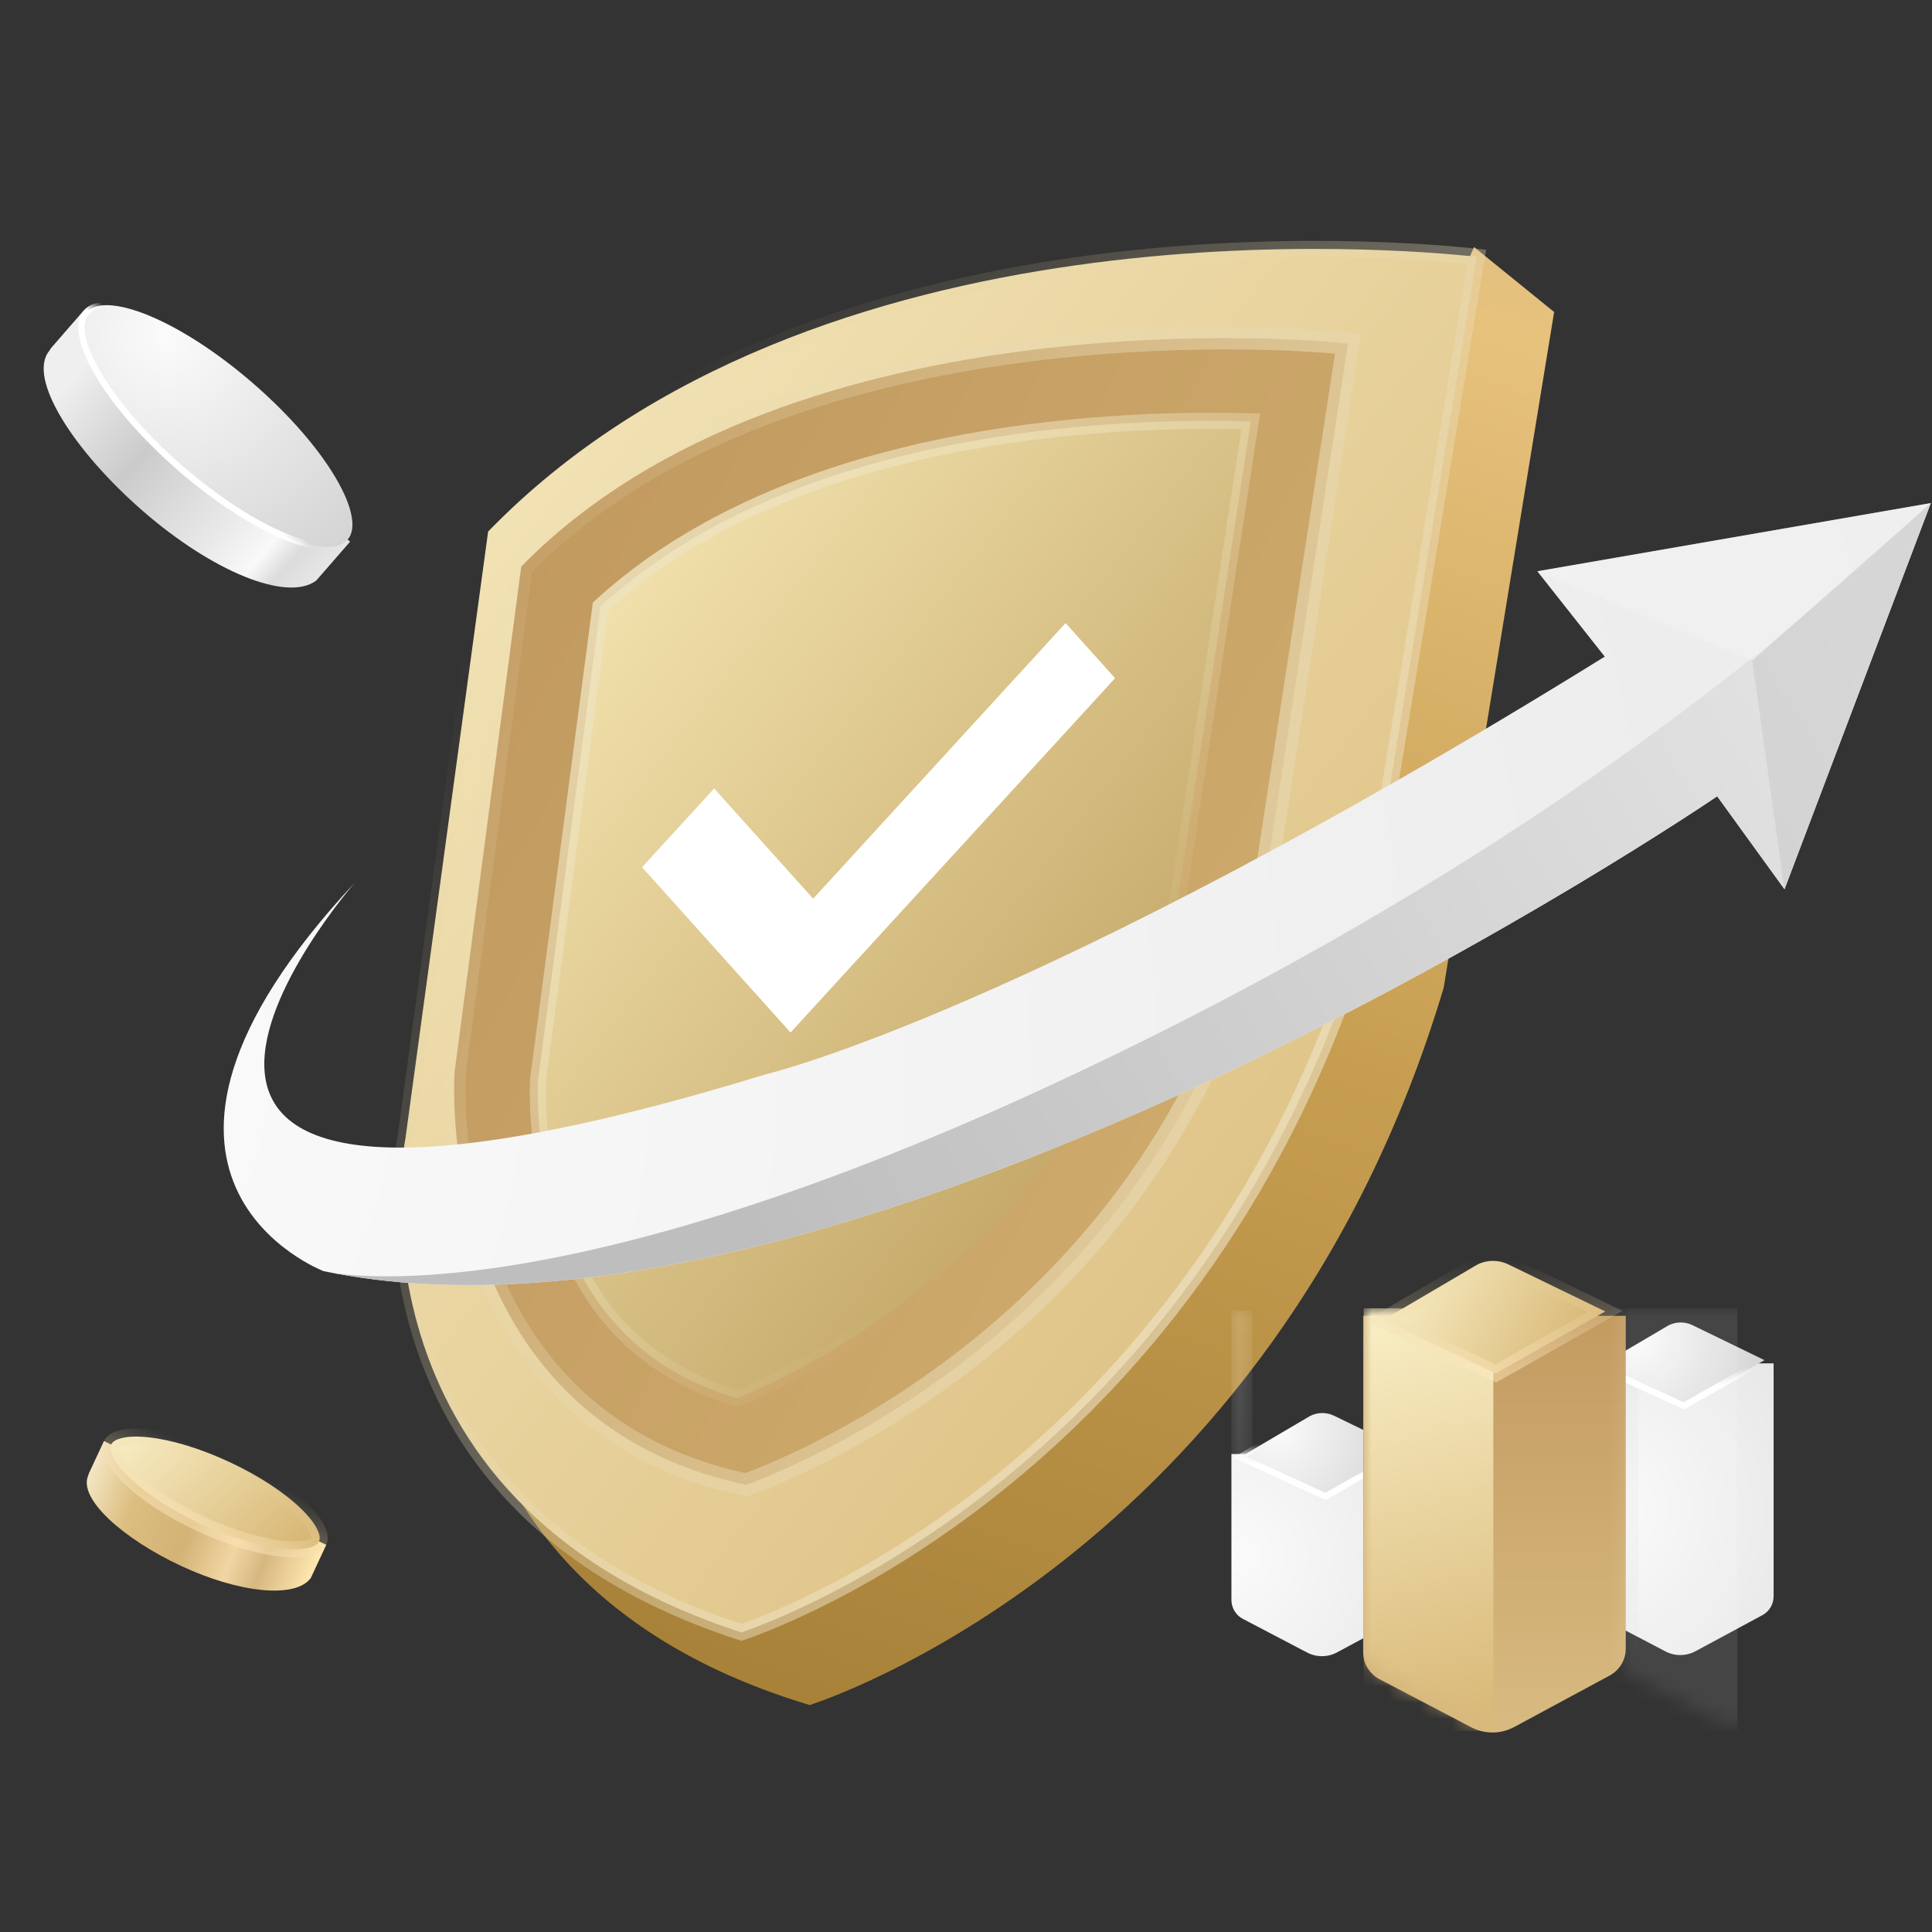 <?xml version="1.0" encoding="UTF-8"?>
<svg width="120px" height="120px" viewBox="0 0 120 120" version="1.1" xmlns="http://www.w3.org/2000/svg" xmlns:xlink="http://www.w3.org/1999/xlink">
    <rect x="0" y="0" width="120" height="120" fill="#333333" stroke="none"/>
    <title>adv-icon5</title>
    <defs>
        <linearGradient x1="112.258%" y1="-65.27%" x2="-10.099%" y2="143.868%" id="linearGradient-1">
            <stop stop-color="#F9D578" offset="0%"></stop>
            <stop stop-color="#D7BB86" offset="22.055%"></stop>
            <stop stop-color="#E7C27D" offset="30.237%"></stop>
            <stop stop-color="#C79E51" offset="52.858%"></stop>
            <stop stop-color="#A47E36" offset="79.593%"></stop>
            <stop stop-color="#EFC77B" offset="100%"></stop>
        </linearGradient>
        <linearGradient x1="97.517%" y1="110.023%" x2="2.483%" y2="1.67788397e-13%" id="linearGradient-2">
            <stop stop-color="#D6B471" offset="0%"></stop>
            <stop stop-color="#F8EDC4" offset="100%"></stop>
        </linearGradient>
        <linearGradient x1="50%" y1="3.70033494e-13%" x2="137.799%" y2="95.61%" id="linearGradient-3">
            <stop stop-color="#E0CD9A" stop-opacity="0" offset="0%"></stop>
            <stop stop-color="#FFFFFF" offset="97.801%"></stop>
        </linearGradient>
        <linearGradient x1="18.134%" y1="9.118%" x2="133.744%" y2="109.776%" id="linearGradient-4">
            <stop stop-color="#C0985E" offset="0%"></stop>
            <stop stop-color="#D8B776" offset="100%"></stop>
        </linearGradient>
        <linearGradient x1="3.504%" y1="29.534%" x2="100.341%" y2="91.378%" id="linearGradient-5">
            <stop stop-color="#EBDEB9" stop-opacity="0" offset="0%"></stop>
            <stop stop-color="#E4D2A8" offset="100%"></stop>
        </linearGradient>
        <linearGradient x1="93.938%" y1="110.023%" x2="6.062%" y2="1.67788397e-13%" id="linearGradient-6">
            <stop stop-color="#AF8D49" offset="0.841%"></stop>
            <stop stop-color="#FCEEBC" offset="99.508%"></stop>
        </linearGradient>
        <linearGradient x1="12.531%" y1="-2.24827699e-13%" x2="66.555%" y2="74.839%" id="linearGradient-7">
            <stop stop-color="#EEE3BF" offset="0%"></stop>
            <stop stop-color="#EEE3BF" stop-opacity="0" offset="100%"></stop>
        </linearGradient>
        <radialGradient cx="6.51841301e-13%" cy="50%" fx="6.51841301e-13%" fy="50%" r="1209.112%" gradientTransform="translate(0, 0.5), scale(0.373, 1), rotate(3.743), translate(-0, -0.5)" id="radialGradient-8">
            <stop stop-color="#FBFBFB" offset="0%"></stop>
            <stop stop-color="#B3B3B3" offset="100%"></stop>
        </radialGradient>
        <linearGradient x1="100%" y1="34.353%" x2="19.538%" y2="52.067%" id="linearGradient-9">
            <stop stop-color="#E5E5E5" offset="0%"></stop>
            <stop stop-color="#BEBEBE" offset="100%"></stop>
        </linearGradient>
        <radialGradient cx="6.51841301e-13%" cy="50%" fx="6.51841301e-13%" fy="50%" r="467.791%" gradientTransform="translate(0, 0.5), scale(1, 0.621), rotate(15.759), translate(-0, -0.5)" id="radialGradient-10">
            <stop stop-color="#FBFBFB" offset="0%"></stop>
            <stop stop-color="#B3B3B3" offset="100%"></stop>
        </radialGradient>
        <path d="M0,0 L11.417,0 L11.417,14.47 C11.417,14.958 11.15,15.406 10.721,15.637 L6.566,17.877 C5.985,18.191 5.285,18.195 4.699,17.889 L0.71,15.798 C0.274,15.569 1.38352641e-15,15.117 6.66133815e-16,14.624 L0,0 L0,0 Z" id="path-11"></path>
        <linearGradient x1="53.817%" y1="-51.425%" x2="47.675%" y2="63.398%" id="linearGradient-13">
            <stop stop-color="#E5E5E5" offset="0%"></stop>
            <stop stop-color="#BEBEBE" offset="100%"></stop>
        </linearGradient>
        <radialGradient cx="22.018%" cy="19.481%" fx="22.018%" fy="19.481%" r="300.8%" gradientTransform="translate(0.22, 0.195), scale(0.491, 1), rotate(15.526), translate(-0.22, -0.195)" id="radialGradient-14">
            <stop stop-color="#FBFBFB" offset="0%"></stop>
            <stop stop-color="#B3B3B3" offset="100%"></stop>
        </radialGradient>
        <linearGradient x1="26.947%" y1="41.192%" x2="21.92%" y2="65.888%" id="linearGradient-15">
            <stop stop-color="#FFFFFF" stop-opacity="0" offset="0%"></stop>
            <stop stop-color="#FFFFFF" offset="100%"></stop>
        </linearGradient>
        <radialGradient cx="6.51841301e-13%" cy="50%" fx="6.51841301e-13%" fy="50%" r="458.852%" gradientTransform="translate(0, 0.5), scale(1, 0.89), rotate(11.139), translate(-0, -0.5)" id="radialGradient-16">
            <stop stop-color="#FBFBFB" offset="0%"></stop>
            <stop stop-color="#B3B3B3" offset="100%"></stop>
        </radialGradient>
        <path d="M0,0 L11.417,0 L11.417,8.914 C11.417,9.402 11.15,9.85 10.721,10.081 L6.566,12.321 C5.985,12.635 5.285,12.639 4.699,12.332 L0.71,10.242 C0.274,10.013 2.82437334e-16,9.561 2.22044605e-16,9.067 L0,0 L0,0 Z" id="path-17"></path>
        <linearGradient x1="49.904%" y1="100%" x2="49.879%" y2="-44.087%" id="linearGradient-19">
            <stop stop-color="#FFFFFF" stop-opacity="0" offset="0%"></stop>
            <stop stop-color="#FFFFFF" offset="100%"></stop>
        </linearGradient>
        <linearGradient x1="57.074%" y1="-51.425%" x2="45.69%" y2="63.398%" id="linearGradient-20">
            <stop stop-color="#E5E5E5" offset="0%"></stop>
            <stop stop-color="#BEBEBE" offset="100%"></stop>
        </linearGradient>
        <linearGradient x1="100%" y1="-1.74702362e-13%" x2="100%" y2="149.722%" id="linearGradient-21">
            <stop stop-color="#C39B61" offset="0%"></stop>
            <stop stop-color="#E3CA90" offset="100%"></stop>
        </linearGradient>
        <path d="M0,0 L16.31,0 L16.31,20.672 C16.31,21.368 15.928,22.008 15.315,22.339 L9.381,25.539 C8.549,25.988 7.549,25.994 6.713,25.555 L1.015,22.569 C0.391,22.242 -8.01903092e-16,21.595 -8.8817842e-16,20.891 L0,0 L0,0 Z" id="path-22"></path>
        <linearGradient x1="54.701%" y1="110.023%" x2="45.299%" y2="1.67788397e-13%" id="linearGradient-24">
            <stop stop-color="#D6B471" offset="0%"></stop>
            <stop stop-color="#F8EDC4" offset="100%"></stop>
        </linearGradient>
        <linearGradient x1="0%" y1="76.447%" x2="18.246%" y2="76.447%" id="linearGradient-25">
            <stop stop-color="#FFFFFF" stop-opacity="0" offset="0%"></stop>
            <stop stop-color="#FFFFFF" offset="100%"></stop>
        </linearGradient>
        <linearGradient x1="100%" y1="64.482%" x2="1.15777176e-13%" y2="37.936%" id="linearGradient-26">
            <stop stop-color="#D6B471" offset="0%"></stop>
            <stop stop-color="#F8EDC4" offset="100%"></stop>
        </linearGradient>
        <linearGradient x1="50%" y1="3.70033494e-13%" x2="50%" y2="100%" id="linearGradient-27">
            <stop stop-color="#E0CD9A" stop-opacity="0" offset="0%"></stop>
            <stop stop-color="#FFE8BD" stop-opacity="0.487" offset="100%"></stop>
        </linearGradient>
        <linearGradient x1="113.615%" y1="48.364%" x2="10.344%" y2="48.364%" id="linearGradient-28">
            <stop stop-color="#F6F6F6" offset="0%"></stop>
            <stop stop-color="#DCDCDC" offset="22.033%"></stop>
            <stop stop-color="#F9F9F9" offset="29.07%"></stop>
            <stop stop-color="#EAEAEA" offset="41.376%"></stop>
            <stop stop-color="#CBCBCB" offset="71.954%"></stop>
            <stop stop-color="#EFEFEF" offset="100%"></stop>
        </linearGradient>
        <radialGradient cx="22.018%" cy="19.481%" fx="22.018%" fy="19.481%" r="432.468%" gradientTransform="translate(0.22, 0.195), scale(0.335, 1), rotate(10.73), translate(-0.22, -0.195)" id="radialGradient-29">
            <stop stop-color="#FBFBFB" offset="0%"></stop>
            <stop stop-color="#B3B3B3" offset="100%"></stop>
        </radialGradient>
        <linearGradient x1="26.947%" y1="45.902%" x2="21.92%" y2="57.392%" id="linearGradient-30">
            <stop stop-color="#FFFFFF" stop-opacity="0" offset="0%"></stop>
            <stop stop-color="#FFFFFF" offset="100%"></stop>
        </linearGradient>
        <linearGradient x1="100%" y1="47.198%" x2="-9.301%" y2="50%" id="linearGradient-31">
            <stop stop-color="#FFE8AF" offset="0%"></stop>
            <stop stop-color="#D6B780" offset="18.654%"></stop>
            <stop stop-color="#F1D6A3" offset="30.618%"></stop>
            <stop stop-color="#D3B376" offset="48.848%"></stop>
            <stop stop-color="#DCBE80" offset="72.454%"></stop>
            <stop stop-color="#FFF8E1" offset="100%"></stop>
        </linearGradient>
        <linearGradient x1="100%" y1="57.093%" x2="1.15777176e-13%" y2="44.092%" id="linearGradient-32">
            <stop stop-color="#D6B471" offset="0%"></stop>
            <stop stop-color="#F8EDC4" offset="100%"></stop>
        </linearGradient>
        <linearGradient x1="50%" y1="3.70033494e-13%" x2="50%" y2="100%" id="linearGradient-33">
            <stop stop-color="#E0CD9A" stop-opacity="0" offset="0%"></stop>
            <stop stop-color="#FFE8BD" stop-opacity="0.487" offset="100%"></stop>
        </linearGradient>
    </defs>
    <g id="页面-1" stroke="none" stroke-width="1" fill="none" fill-rule="evenodd">
        <g id="首页-w4b-补充" transform="translate(-115, -611)">
            <g id="编组-39备份-2" transform="translate(0, 611)">
                <g id="编组" transform="translate(115, 0)">
                    <g id="编组-95" transform="translate(62.72, 60.07) rotate(-11) translate(-62.72, -60.07)translate(21.768, 17.451)">
                        <path d="M81.905,9.126 L67.163,49.017 C49.901,81.966 20.004,85.238 20.004,85.238 C-3.95,72.662 4.533,50.88 4.533,50.88 L17.287,14.282 C36.605,0.716 63.435,4.645 75.535,7.421 L77.793,4.218 L81.905,9.126 Z" id="路径" fill="url(#linearGradient-1)"></path>
                        <path d="M14.308,9.879 C38.121,-6.71 73.287,3.429 77.842,4.845 L63.31,44.094 C46.903,75.377 19.016,79.694 16.702,79.998 C-6.571,67.122 2.094,45.843 2.094,45.843 Z" id="路径" stroke="url(#linearGradient-3)" fill="url(#linearGradient-2)"></path>
                        <path d="M15.911,12.408 C35.812,-1.35 68.254,8.398 68.254,8.398 C68.254,8.398 68.501,8.473 68.959,8.623 L56.885,42.247 C45.487,67.017 19.784,70.905 18.76,71.05 L18.729,71.055 C0.268,63.194 5.851,42.456 5.851,42.456 Z" id="路径" stroke="url(#linearGradient-5)" stroke-width="1.407" fill="url(#linearGradient-4)"></path>
                        <path d="M20.27,15.777 C34.038,7.346 53.349,10.248 62.111,12.197 L52.065,40.273 C43.04,59.638 24.232,64.665 19.252,65.679 C15.553,63.799 13.291,61.174 11.982,58.375 C9.454,52.97 10.236,47.087 10.675,44.745 C10.765,44.294 10.824,44.028 10.854,43.9 Z" id="路径备份" stroke="url(#linearGradient-7)" fill="url(#linearGradient-6)"></path>
                        <polygon id="路径" fill="#FFFFFF" points="29.774 36.116 25.044 28.222 19.715 32.169 26.809 44.008 50.795 26.25 48.431 22.303"></polygon>
                    </g>
                    <g id="编组-110" transform="translate(11.291, 22.83)">
                        <path d="M11.043,28.048 C11.043,28.048 -14.691,52.814 35.45,42.129 C35.45,42.129 52.214,39.712 89.609,20.828 L85.9,15.182 L110.613,13.093 L99.472,36.192 L95.811,30.077 C95.811,30.077 39.508,61.66 7.017,51.918 C7.017,51.918 -7.604,44.851 11.043,28.048 Z" id="路径" fill="url(#radialGradient-8)" transform="translate(56.09, 33.438) rotate(-5) translate(-56.09, -33.438)"></path>
                        <path d="M52.964,44.117 C75.153,36.095 94.366,25.674 110.603,12.856 L99.461,35.954 L95.8,29.839 C95.8,29.839 39.498,61.422 7.007,51.68 C7.007,51.68 19.68,56.15 52.964,44.117 Z" id="路径备份-2" fill="url(#linearGradient-9)" transform="translate(58.805, 33.201) rotate(-5) translate(-58.805, -33.201)"></path>
                        <polygon id="路径备份-3" fill="#C9C9C9" opacity="0.5" transform="translate(103.711, 20.443) rotate(-5) translate(-103.711, -20.443)" points="109.662 8.893 98.52 31.992 97.761 17.67"></polygon>
                        <polygon id="路径备份-4" fill="#F4F4F4" opacity="0.5" transform="translate(96.947, 11.326) rotate(-124) translate(-96.947, -11.326)" points="102.978 0.012 92.823 22.639 90.917 7.976"></polygon>
                    </g>
                    <g id="编组-100" transform="translate(0.614, 16.505)">
                        <g id="编组-28" transform="translate(75.564, 61.004)">
                            <g id="编组-27备份" transform="translate(22.259, 4.22)">
                                <g id="矩形备份-6" transform="translate(0.308, 2.954)">
                                    <mask id="mask-12" fill="white">
                                        <use xlink:href="#path-11"></use>
                                    </mask>
                                    <use id="蒙版" fill="url(#radialGradient-10)" xlink:href="#path-11"></use>
                                    <rect id="矩形" fill="#BFBFBF" opacity="0.3" mask="url(#mask-12)" x="-0.431" y="-0.426" width="3.444" height="18.755"></rect>
                                    <path d="M5.683,0.468 L11.465,-0.938 L11.465,16.565 C11.465,16.651 11.418,16.73 11.344,16.772 L5.683,19.989 L5.683,19.989 L5.683,0.468 Z" fill="url(#linearGradient-13)" mask="url(#mask-12)"></path>
                                </g>
                                <path d="M5.213,0.584 C5.677,0.356 6.221,0.354 6.686,0.58 L11.16,2.753 L6.145,5.59 L0.845,3.153 Z" id="矩形备份-4" stroke="url(#linearGradient-15)" stroke-width="0.395" fill="url(#radialGradient-14)"></path>
                            </g>
                            <g id="编组-27备份-2" transform="translate(0, 9.846)">
                                <g id="矩形备份-6" transform="translate(0.308, 2.954)">
                                    <mask id="mask-18" fill="white">
                                        <use xlink:href="#path-17"></use>
                                    </mask>
                                    <use id="蒙版" fill="url(#radialGradient-16)" xlink:href="#path-17"></use>
                                    <rect id="矩形备份-5" fill="url(#linearGradient-19)" opacity="0.5" mask="url(#mask-18)" x="0" y="-8.908" width="1.292" height="26.256"></rect>
                                    <path d="M5.636,0.422 L11.417,-0.985 L11.417,10.962 C11.417,11.048 11.371,11.127 11.296,11.169 L5.636,14.386 L5.636,14.386 L5.636,0.422 Z" fill="url(#linearGradient-20)" mask="url(#mask-18)"></path>
                                </g>
                                <path d="M5.213,0.584 C5.677,0.356 6.221,0.354 6.686,0.58 L11.16,2.753 L6.145,5.59 L0.845,3.153 Z" id="矩形备份-4" stroke="url(#linearGradient-15)" stroke-width="0.395" fill="url(#radialGradient-14)"></path>
                            </g>
                            <g id="编组-27" transform="translate(8.051, 0)">
                                <g id="矩形备份-6" transform="translate(0.44, 4.22)">
                                    <mask id="mask-23" fill="white">
                                        <use xlink:href="#path-22"></use>
                                    </mask>
                                    <use id="蒙版" fill="url(#linearGradient-21)" xlink:href="#path-22"></use>
                                    <rect id="矩形备份-5" fill="url(#linearGradient-24)" mask="url(#mask-23)" x="0.033" y="-0.469" width="8.051" height="26.256"></rect>
                                    <rect id="矩形备份-30" fill="url(#linearGradient-25)" opacity="0.3" mask="url(#mask-23)" x="15.188" y="-0.469" width="8.051" height="26.256"></rect>
                                </g>
                                <path d="M7.55,1.026 C8.151,0.733 8.854,0.732 9.457,1.025 L15.475,3.947 L8.68,7.792 L1.664,4.488 Z" id="矩形备份-4" stroke="url(#linearGradient-27)" fill="url(#linearGradient-26)"></path>
                            </g>
                        </g>
                        <g id="编组-102备份-5" transform="translate(11.768, 11.214) rotate(41) translate(-11.768, -11.214)translate(0.815, 5.876)">
                            <path d="M21.897,6.899 C21.393,9.08 16.665,10.675 10.952,10.675 C5.239,10.675 0.08,9.154 0.029,6.973 L1.06716383e-12,6.783 L1.06716383e-12,3.669 L2.5,3.669 C4.509,2.719 7.547,2.112 10.948,2.112 C14.35,2.112 17.391,2.719 19.401,3.669 L21.905,3.669 L21.905,6.783 L21.897,6.899 Z" id="路径" fill="url(#linearGradient-28)"></path>
                            <path d="M10.952,0.198 C13.952,0.198 16.668,0.604 18.634,1.262 C19.617,1.592 20.411,1.983 20.951,2.42 C21.427,2.805 21.707,3.222 21.707,3.669 C21.707,4.116 21.427,4.534 20.951,4.919 C20.411,5.356 19.617,5.747 18.634,6.077 C16.668,6.735 13.952,7.141 10.952,7.141 C7.952,7.141 5.237,6.735 3.271,6.077 C2.288,5.747 1.494,5.356 0.954,4.919 C0.478,4.534 0.198,4.116 0.198,3.669 C0.198,3.223 0.478,2.805 0.954,2.42 C1.494,1.983 2.288,1.592 3.271,1.262 C5.237,0.604 7.952,0.198 10.952,0.198 Z" id="路径" stroke="url(#linearGradient-30)" stroke-width="0.395" fill="url(#radialGradient-29)"></path>
                        </g>
                    </g>
                    <g id="编组-102备份-6" transform="translate(12.857, 93.809) rotate(25) translate(-12.857, -93.809)translate(5.238, 90)">
                        <path d="M15.233,4.924 C14.882,6.481 11.593,7.619 7.619,7.619 C3.645,7.619 0.056,6.534 0.02,4.977 L-3.8177725e-13,4.841 L-3.8177725e-13,2.618 L1.739,2.618 C3.137,1.94 5.25,1.508 7.616,1.508 C9.982,1.508 12.098,1.94 13.496,2.618 L15.238,2.618 L15.238,4.841 L15.233,4.924 Z" id="路径" fill="url(#linearGradient-31)"></path>
                        <path d="M7.619,0.5 C9.659,0.5 11.507,0.78 12.844,1.24 C13.478,1.458 13.993,1.712 14.342,2.002 C14.571,2.192 14.738,2.39 14.738,2.619 C14.738,2.848 14.571,3.046 14.342,3.236 C13.993,3.526 13.478,3.78 12.844,3.998 C11.507,4.458 9.659,4.738 7.619,4.738 C5.579,4.738 3.731,4.458 2.394,3.998 C1.76,3.78 1.245,3.525 0.896,3.236 C0.667,3.046 0.5,2.848 0.5,2.619 C0.5,2.39 0.667,2.192 0.896,2.002 C1.245,1.713 1.76,1.458 2.394,1.24 C3.731,0.78 5.579,0.5 7.619,0.5 Z" id="路径" stroke="url(#linearGradient-33)" fill="url(#linearGradient-32)"></path>
                    </g>
                </g>
            </g>
        </g>
    </g>
</svg>